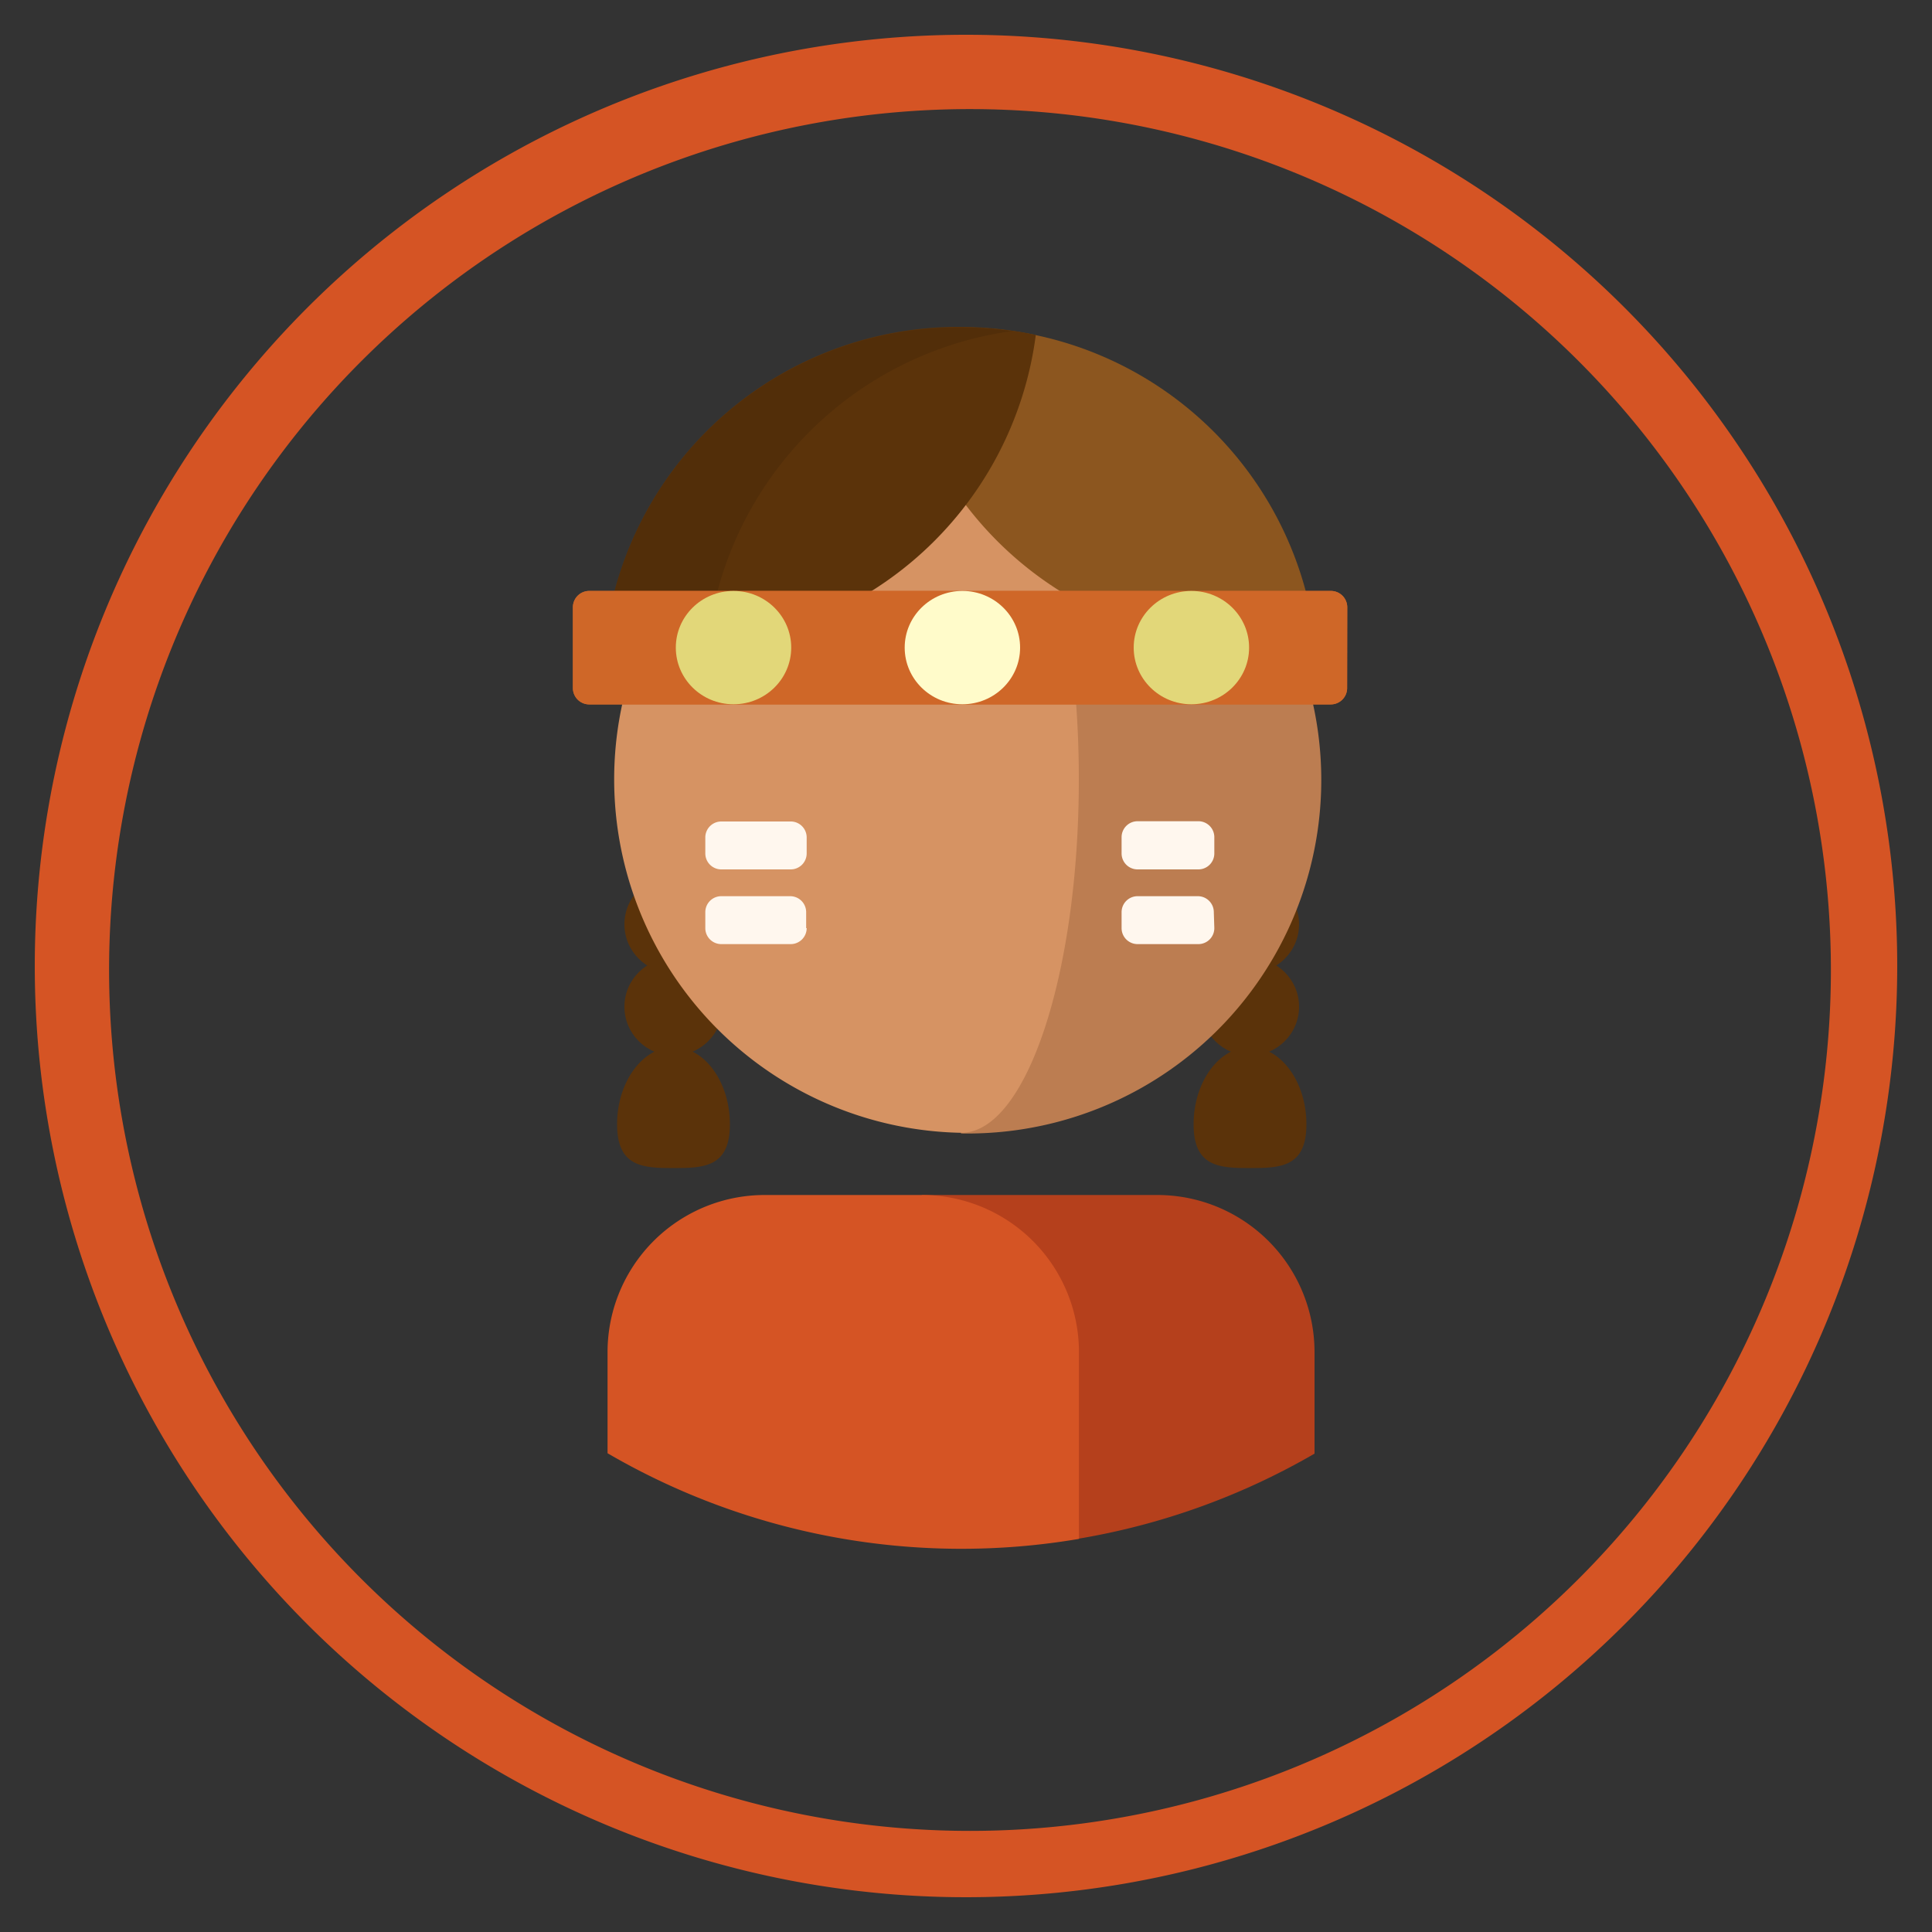 <svg id="Capa_1" data-name="Capa 1" xmlns="http://www.w3.org/2000/svg" viewBox="0 0 150 150"><rect x="0" y="0" width="150" height="150" fill="#333333" stroke="none"/><defs><style>.cls-1{fill:#d55424;}.cls-2{fill:#b5401c;}.cls-3{fill:#5b330a;}.cls-4{fill:#bc7d51;}.cls-5{fill:#d69363;}.cls-6{fill:#fff7ee;}.cls-7{fill:#8c561f;}.cls-8{opacity:0.1;isolation:isolate;}.cls-9{fill:#cf6728;}.cls-10{fill:#fffbca;}.cls-11{fill:#e2d779;}</style></defs><title>iconos3</title><path class="cls-1" d="M75,2.7A72.3,72.3,0,1,0,147.3,75,72.3,72.3,0,0,0,75,2.7Zm.31,139.45a66.84,66.84,0,1,1,66.84-66.84A66.84,66.84,0,0,1,75.31,142.15Z"/><path class="cls-2" d="M89.86,92.78H71.56l12.2,26.68a54.52,54.52,0,0,0,18.3-6.6V105A12.2,12.2,0,0,0,89.86,92.78Z"/><path class="cls-1" d="M71.56,92.78H59.36A12.2,12.2,0,0,0,47.17,105v7.83a54.59,54.59,0,0,0,36.6,6.65V105A12.2,12.2,0,0,0,71.56,92.78Z"/><ellipse class="cls-3" cx="97.05" cy="65.37" rx="3.81" ry="3.79"/><ellipse class="cls-3" cx="97.05" cy="71.76" rx="3.81" ry="3.79"/><ellipse class="cls-3" cx="52.29" cy="65.37" rx="3.81" ry="3.79"/><ellipse class="cls-3" cx="52.29" cy="71.76" rx="3.81" ry="3.79"/><path class="cls-3" d="M92.67,87.29c0-3.31,2-6,4.38-6s4.38,2.68,4.38,6-2,3.4-4.38,3.4S92.67,90.6,92.67,87.29Z"/><path class="cls-3" d="M47.91,87.29c0-3.31,2-6,4.38-6s4.38,2.68,4.38,6-2,3.4-4.38,3.4S47.91,90.6,47.91,87.29Z"/><ellipse class="cls-3" cx="97.05" cy="78.16" rx="3.81" ry="3.79"/><ellipse class="cls-3" cx="52.29" cy="78.16" rx="3.81" ry="3.79"/><path class="cls-4" d="M74.61,33.06V88a27.45,27.45,0,1,0,0-54.89Z"/><path class="cls-5" d="M83.76,60.51c0-15.16-4.1-27.45-9.15-27.45a27.45,27.45,0,0,0,0,54.89C79.66,88,83.76,75.66,83.76,60.51Z"/><path class="cls-6" d="M94.28,66.26A1.24,1.24,0,0,1,93,67.5H88.32a1.24,1.24,0,0,1-1.24-1.24V65a1.24,1.24,0,0,1,1.24-1.24H93A1.24,1.24,0,0,1,94.28,65Z"/><path class="cls-6" d="M94.28,72.06A1.24,1.24,0,0,1,93,73.3H88.32a1.24,1.24,0,0,1-1.24-1.24V70.82a1.24,1.24,0,0,1,1.24-1.24H93a1.24,1.24,0,0,1,1.24,1.24Z"/><path class="cls-6" d="M62.63,66.26a1.24,1.24,0,0,1-1.24,1.24H56a1.24,1.24,0,0,1-1.24-1.24V65A1.24,1.24,0,0,1,56,63.78h5.35A1.24,1.24,0,0,1,62.63,65v1.24Z"/><path class="cls-6" d="M62.63,72.06a1.24,1.24,0,0,1-1.24,1.24H56a1.24,1.24,0,0,1-1.24-1.24V70.82A1.24,1.24,0,0,1,56,69.58h5.35a1.24,1.24,0,0,1,1.24,1.24v1.24Z"/><path class="cls-7" d="M74.54,25.42a28.31,28.31,0,0,0-5,.45A27.68,27.68,0,0,0,97.05,50.12a28.16,28.16,0,0,0,5.06-.46A27.62,27.62,0,0,0,74.54,25.42Z"/><path class="cls-3" d="M80.42,26a28.26,28.26,0,0,0-5.88-.62A27.62,27.62,0,0,0,47,49.49a28.09,28.09,0,0,0,5.89.62A27.68,27.68,0,0,0,80.42,26Z"/><path class="cls-8" d="M55,49.49A27.56,27.56,0,0,1,78.55,25.71a28.29,28.29,0,0,0-4-.29A27.62,27.62,0,0,0,47,49.49a28.19,28.19,0,0,0,9.92.33Q56,49.69,55,49.49Z"/><path id="SVGCleanerId_0" data-name="SVGCleanerId 0" class="cls-9" d="M104.59,53.42a1.27,1.27,0,0,1-1.27,1.27H45.75a1.27,1.27,0,0,1-1.27-1.27V47.15a1.27,1.27,0,0,1,1.27-1.27h57.58a1.27,1.27,0,0,1,1.27,1.27Z"/><path id="SVGCleanerId_0-2" data-name="SVGCleanerId 0" class="cls-9" d="M104.59,53.42a1.27,1.27,0,0,1-1.27,1.27H45.75a1.27,1.27,0,0,1-1.27-1.27V47.15a1.27,1.27,0,0,1,1.27-1.27h57.58a1.27,1.27,0,0,1,1.27,1.27Z"/><ellipse class="cls-10" cx="74.72" cy="50.28" rx="4.48" ry="4.4"/><ellipse class="cls-11" cx="56.95" cy="50.28" rx="4.48" ry="4.4"/><ellipse class="cls-11" cx="92.5" cy="50.28" rx="4.48" ry="4.4"/></svg>